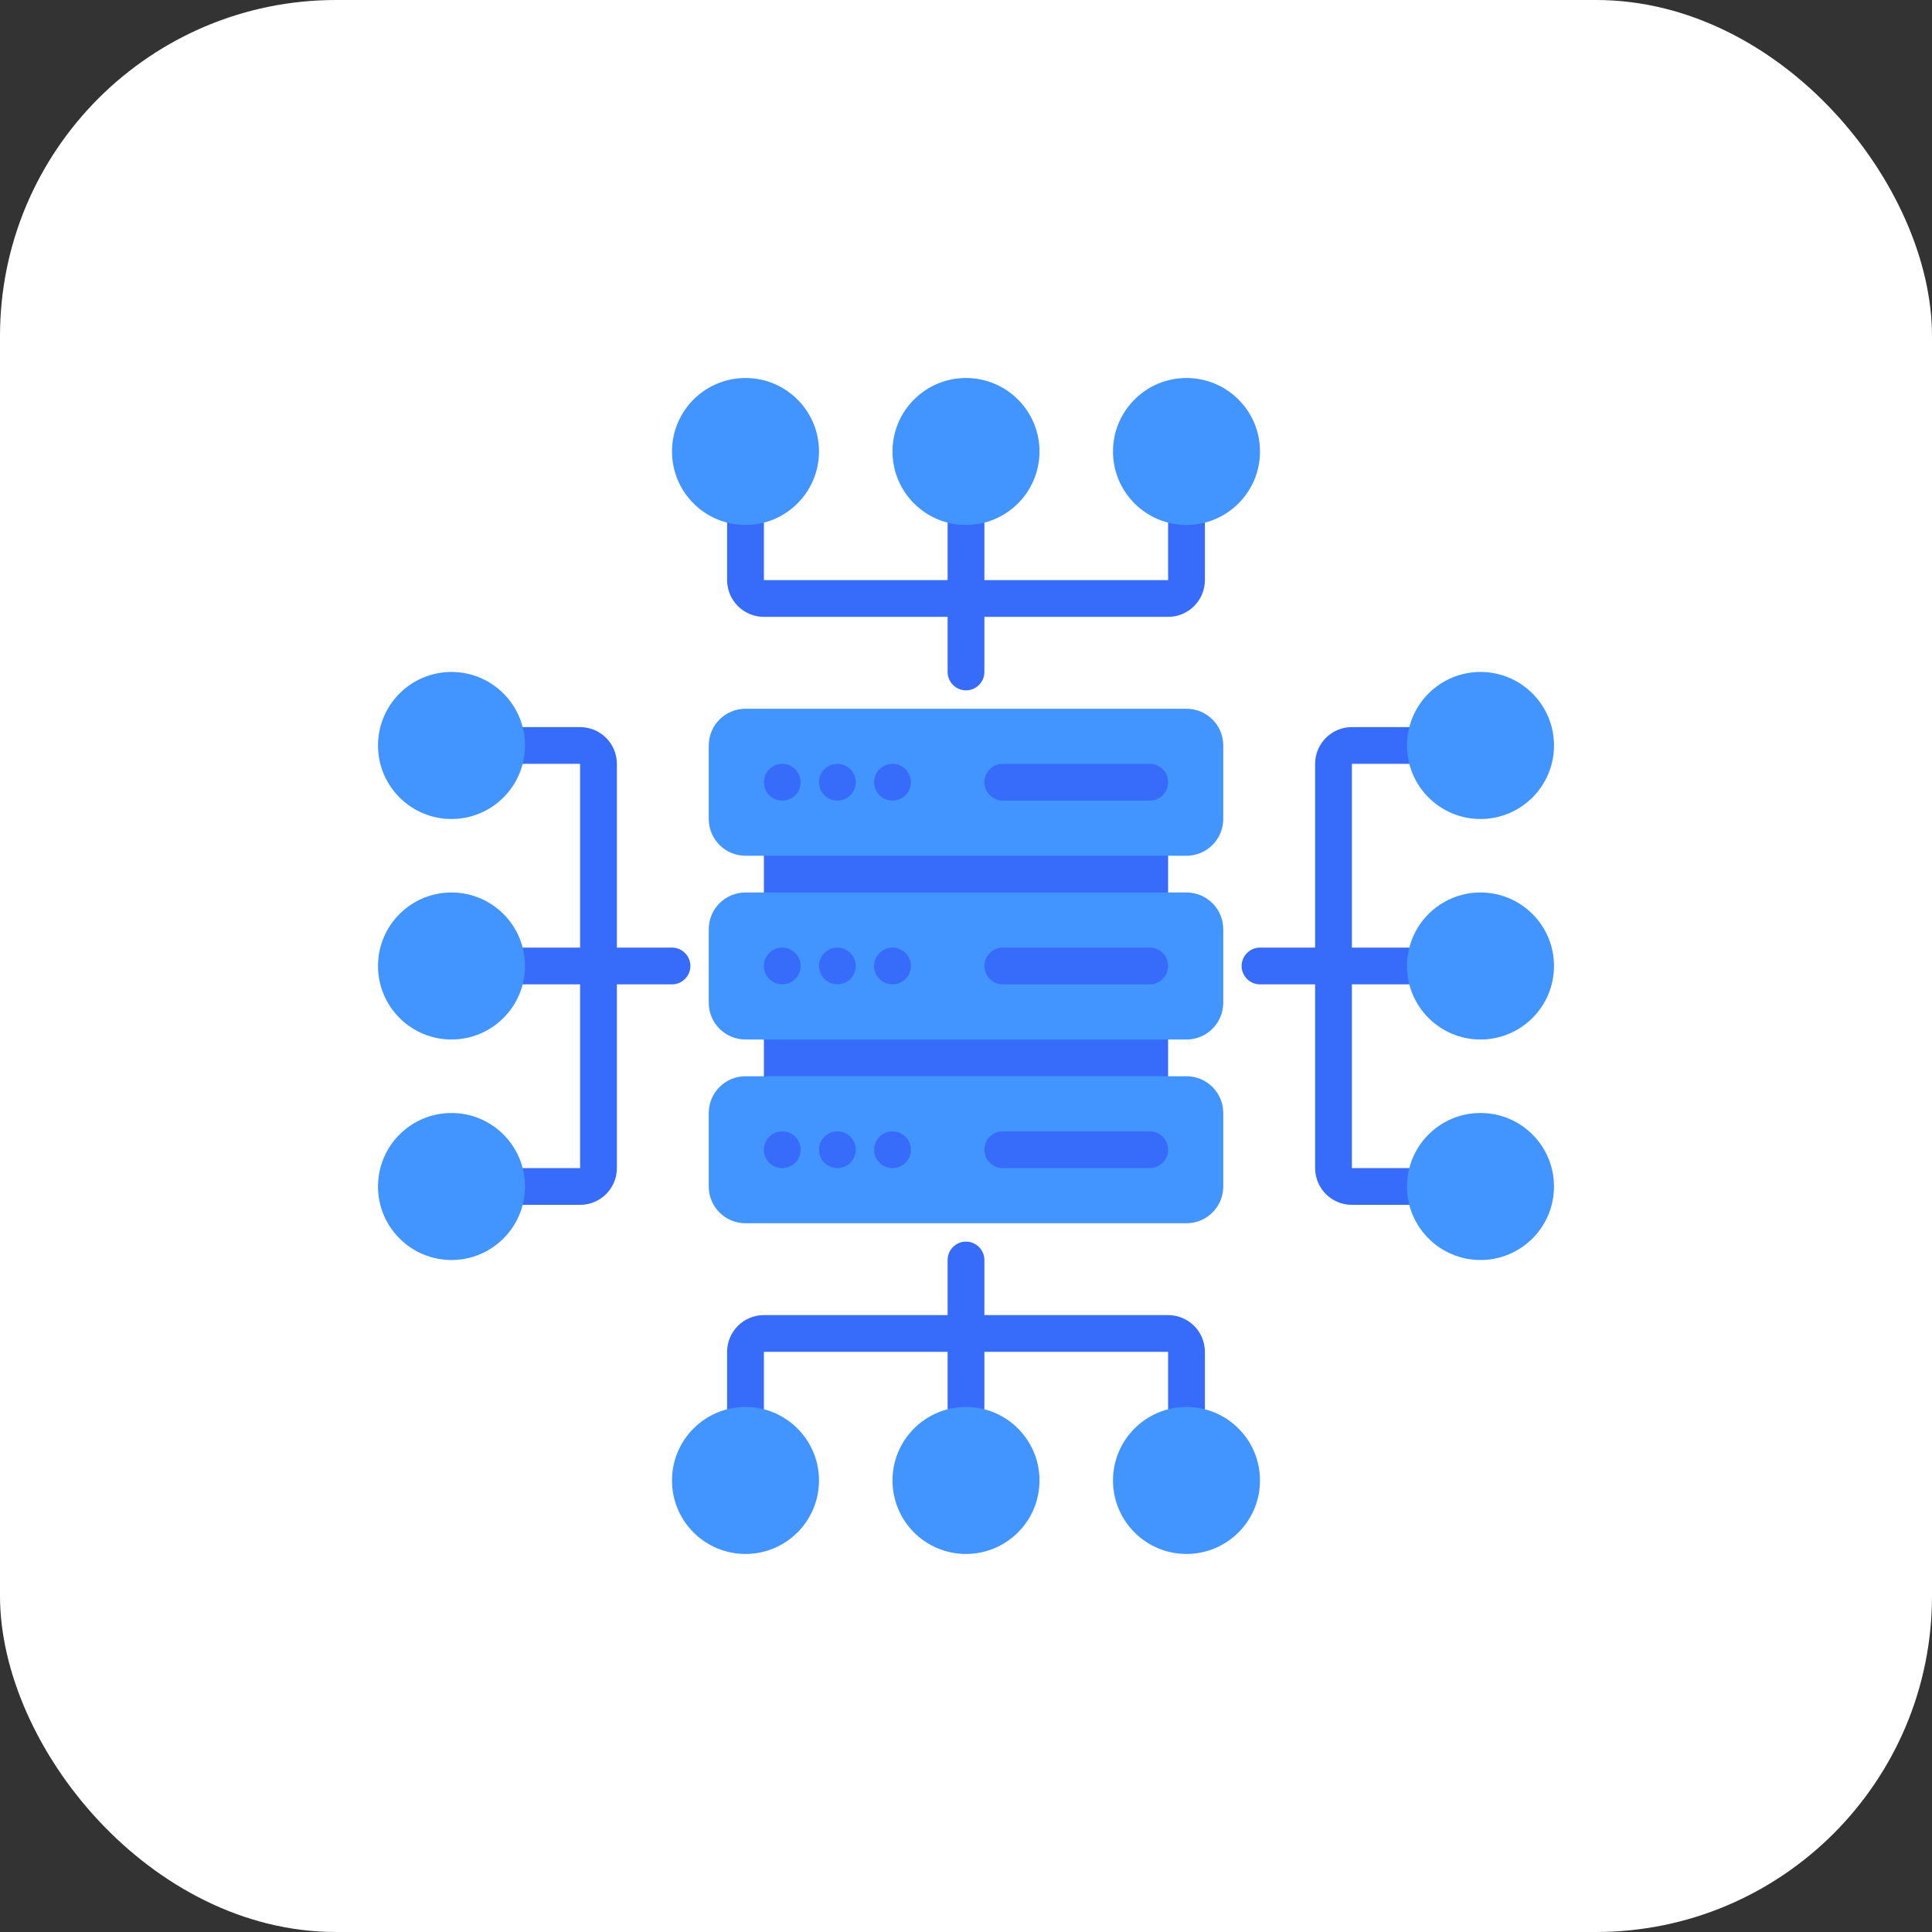 <?xml version="1.0" encoding="UTF-8"?> <svg xmlns="http://www.w3.org/2000/svg" width="46" height="46" viewBox="0 0 46 46" fill="none"><rect x="0" y="0" width="46" height="46" fill="#333333" stroke="none"/><rect y="-0" width="46" height="46" rx="8" fill="white"></rect><g clip-path="url(#clip0_116_2077)"><path d="M33.938 23.437C34.053 23.437 34.165 23.391 34.247 23.309C34.329 23.227 34.375 23.116 34.375 23C34.375 22.884 34.329 22.772 34.247 22.69C34.165 22.608 34.053 22.562 33.938 22.562H32.188V18.187H33.938C34.053 18.187 34.165 18.141 34.247 18.059C34.329 17.977 34.375 17.866 34.375 17.75C34.375 17.634 34.329 17.522 34.247 17.44C34.165 17.358 34.053 17.312 33.938 17.312H32.188C31.955 17.312 31.733 17.404 31.569 17.568C31.405 17.732 31.312 17.955 31.312 18.187V22.562H30C29.884 22.562 29.773 22.608 29.691 22.69C29.609 22.772 29.562 22.884 29.562 23C29.562 23.116 29.609 23.227 29.691 23.309C29.773 23.391 29.884 23.437 30 23.437H31.312V27.812C31.312 28.044 31.405 28.267 31.569 28.431C31.733 28.595 31.955 28.687 32.188 28.687H33.938C34.053 28.687 34.165 28.641 34.247 28.559C34.329 28.477 34.375 28.366 34.375 28.25C34.375 28.134 34.329 28.022 34.247 27.94C34.165 27.858 34.053 27.812 33.938 27.812H32.188V23.437H33.938Z" fill="#376CFB"></path><path d="M16 22.562H14.688V18.187C14.688 17.955 14.595 17.732 14.431 17.568C14.267 17.404 14.045 17.312 13.812 17.312H12.062C11.947 17.312 11.835 17.358 11.753 17.44C11.671 17.522 11.625 17.634 11.625 17.75C11.625 17.866 11.671 17.977 11.753 18.059C11.835 18.141 11.947 18.187 12.062 18.187H13.812V22.562H12.062C11.947 22.562 11.835 22.608 11.753 22.69C11.671 22.772 11.625 22.884 11.625 23C11.625 23.116 11.671 23.227 11.753 23.309C11.835 23.391 11.947 23.437 12.062 23.437H13.812V27.812H12.062C11.947 27.812 11.835 27.858 11.753 27.94C11.671 28.022 11.625 28.134 11.625 28.25C11.625 28.366 11.671 28.477 11.753 28.559C11.835 28.641 11.947 28.687 12.062 28.687H13.812C14.045 28.687 14.267 28.595 14.431 28.431C14.595 28.267 14.688 28.044 14.688 27.812V23.437H16C16.116 23.437 16.227 23.391 16.309 23.309C16.391 23.227 16.438 23.116 16.438 23C16.438 22.884 16.391 22.772 16.309 22.69C16.227 22.608 16.116 22.562 16 22.562Z" fill="#376CFB"></path><path d="M27.812 31.312H23.438V30C23.438 29.884 23.391 29.772 23.309 29.69C23.227 29.608 23.116 29.562 23 29.562C22.884 29.562 22.773 29.608 22.691 29.69C22.609 29.772 22.562 29.884 22.562 30V31.312H18.188C17.955 31.312 17.733 31.404 17.569 31.568C17.405 31.732 17.312 31.955 17.312 32.187V33.937C17.312 34.053 17.359 34.164 17.441 34.246C17.523 34.328 17.634 34.374 17.75 34.374C17.866 34.374 17.977 34.328 18.059 34.246C18.141 34.164 18.188 34.053 18.188 33.937V32.187H22.562V33.937C22.562 34.053 22.609 34.164 22.691 34.246C22.773 34.328 22.884 34.374 23 34.374C23.116 34.374 23.227 34.328 23.309 34.246C23.391 34.164 23.438 34.053 23.438 33.937V32.187H27.812V33.937C27.812 34.053 27.859 34.164 27.941 34.246C28.023 34.328 28.134 34.374 28.25 34.374C28.366 34.374 28.477 34.328 28.559 34.246C28.641 34.164 28.688 34.053 28.688 33.937V32.187C28.688 31.955 28.595 31.732 28.431 31.568C28.267 31.404 28.045 31.312 27.812 31.312Z" fill="#376CFB"></path><path d="M28.25 11.624C28.134 11.624 28.023 11.671 27.941 11.753C27.859 11.835 27.812 11.946 27.812 12.062V13.812H23.438V12.062C23.438 11.946 23.391 11.835 23.309 11.753C23.227 11.671 23.116 11.624 23 11.624C22.884 11.624 22.773 11.671 22.691 11.753C22.609 11.835 22.562 11.946 22.562 12.062V13.812H18.188V12.062C18.188 11.946 18.141 11.835 18.059 11.753C17.977 11.671 17.866 11.624 17.75 11.624C17.634 11.624 17.523 11.671 17.441 11.753C17.359 11.835 17.312 11.946 17.312 12.062V13.812C17.312 14.044 17.405 14.267 17.569 14.431C17.733 14.595 17.955 14.687 18.188 14.687H22.562V15.999C22.562 16.116 22.609 16.227 22.691 16.309C22.773 16.391 22.884 16.437 23 16.437C23.116 16.437 23.227 16.391 23.309 16.309C23.391 16.227 23.438 16.116 23.438 15.999V14.687H27.812C28.045 14.687 28.267 14.595 28.431 14.431C28.595 14.267 28.688 14.044 28.688 13.812V12.062C28.688 11.946 28.641 11.835 28.559 11.753C28.477 11.671 28.366 11.624 28.25 11.624Z" fill="#376CFB"></path><path d="M27.375 23.875H18.625C18.383 23.875 18.188 24.07 18.188 24.312V26.062C18.188 26.304 18.383 26.5 18.625 26.5H27.375C27.617 26.5 27.812 26.304 27.812 26.062V24.312C27.812 24.07 27.617 23.875 27.375 23.875Z" fill="#376CFB"></path><path d="M27.375 19.5H18.625C18.383 19.5 18.188 19.695 18.188 19.937V21.687C18.188 21.929 18.383 22.125 18.625 22.125H27.375C27.617 22.125 27.812 21.929 27.812 21.687V19.937C27.812 19.695 27.617 19.5 27.375 19.5Z" fill="#376CFB"></path><path d="M28.25 25.625H17.75C17.267 25.625 16.875 26.016 16.875 26.5V28.25C16.875 28.733 17.267 29.125 17.75 29.125H28.25C28.733 29.125 29.125 28.733 29.125 28.25V26.5C29.125 26.016 28.733 25.625 28.25 25.625Z" fill="#4294FF"></path><path d="M28.25 21.25H17.75C17.267 21.25 16.875 21.641 16.875 22.125V23.875C16.875 24.358 17.267 24.75 17.75 24.75H28.25C28.733 24.75 29.125 24.358 29.125 23.875V22.125C29.125 21.641 28.733 21.25 28.25 21.25Z" fill="#4294FF"></path><path d="M28.25 16.875H17.75C17.267 16.875 16.875 17.266 16.875 17.75V19.5C16.875 19.983 17.267 20.375 17.75 20.375H28.25C28.733 20.375 29.125 19.983 29.125 19.5V17.75C29.125 17.266 28.733 16.875 28.25 16.875Z" fill="#4294FF"></path><path d="M19.938 27.812C20.179 27.812 20.375 27.616 20.375 27.375C20.375 27.133 20.179 26.937 19.938 26.937C19.696 26.937 19.5 27.133 19.5 27.375C19.5 27.616 19.696 27.812 19.938 27.812Z" fill="#376CFB"></path><path d="M18.625 27.812C18.867 27.812 19.062 27.616 19.062 27.375C19.062 27.133 18.867 26.937 18.625 26.937C18.383 26.937 18.188 27.133 18.188 27.375C18.188 27.616 18.383 27.812 18.625 27.812Z" fill="#376CFB"></path><path d="M21.25 27.812C21.492 27.812 21.688 27.616 21.688 27.375C21.688 27.133 21.492 26.937 21.25 26.937C21.008 26.937 20.812 27.133 20.812 27.375C20.812 27.616 21.008 27.812 21.25 27.812Z" fill="#376CFB"></path><path d="M27.375 27.812H23.875C23.759 27.812 23.648 27.766 23.566 27.684C23.484 27.602 23.438 27.491 23.438 27.375C23.438 27.259 23.484 27.147 23.566 27.065C23.648 26.983 23.759 26.937 23.875 26.937H27.375C27.491 26.937 27.602 26.983 27.684 27.065C27.766 27.147 27.812 27.259 27.812 27.375C27.812 27.491 27.766 27.602 27.684 27.684C27.602 27.766 27.491 27.812 27.375 27.812Z" fill="#376CFB"></path><path d="M19.938 23.437C20.179 23.437 20.375 23.241 20.375 23C20.375 22.758 20.179 22.562 19.938 22.562C19.696 22.562 19.5 22.758 19.5 23C19.5 23.241 19.696 23.437 19.938 23.437Z" fill="#376CFB"></path><path d="M18.625 23.437C18.867 23.437 19.062 23.241 19.062 23C19.062 22.758 18.867 22.562 18.625 22.562C18.383 22.562 18.188 22.758 18.188 23C18.188 23.241 18.383 23.437 18.625 23.437Z" fill="#376CFB"></path><path d="M21.25 23.437C21.492 23.437 21.688 23.241 21.688 23C21.688 22.758 21.492 22.562 21.25 22.562C21.008 22.562 20.812 22.758 20.812 23C20.812 23.241 21.008 23.437 21.25 23.437Z" fill="#376CFB"></path><path d="M27.375 23.437H23.875C23.759 23.437 23.648 23.391 23.566 23.309C23.484 23.227 23.438 23.116 23.438 23C23.438 22.884 23.484 22.772 23.566 22.69C23.648 22.608 23.759 22.562 23.875 22.562H27.375C27.491 22.562 27.602 22.608 27.684 22.69C27.766 22.772 27.812 22.884 27.812 23C27.812 23.116 27.766 23.227 27.684 23.309C27.602 23.391 27.491 23.437 27.375 23.437Z" fill="#376CFB"></path><path d="M19.938 19.062C20.179 19.062 20.375 18.866 20.375 18.625C20.375 18.383 20.179 18.187 19.938 18.187C19.696 18.187 19.5 18.383 19.5 18.625C19.5 18.866 19.696 19.062 19.938 19.062Z" fill="#376CFB"></path><path d="M18.625 19.062C18.867 19.062 19.062 18.866 19.062 18.625C19.062 18.383 18.867 18.187 18.625 18.187C18.383 18.187 18.188 18.383 18.188 18.625C18.188 18.866 18.383 19.062 18.625 19.062Z" fill="#376CFB"></path><path d="M21.25 19.062C21.492 19.062 21.688 18.866 21.688 18.625C21.688 18.383 21.492 18.187 21.25 18.187C21.008 18.187 20.812 18.383 20.812 18.625C20.812 18.866 21.008 19.062 21.25 19.062Z" fill="#376CFB"></path><path d="M27.375 19.062H23.875C23.759 19.062 23.648 19.016 23.566 18.934C23.484 18.852 23.438 18.741 23.438 18.625C23.438 18.509 23.484 18.397 23.566 18.315C23.648 18.233 23.759 18.187 23.875 18.187H27.375C27.491 18.187 27.602 18.233 27.684 18.315C27.766 18.397 27.812 18.509 27.812 18.625C27.812 18.741 27.766 18.852 27.684 18.934C27.602 19.016 27.491 19.062 27.375 19.062Z" fill="#376CFB"></path><path d="M35.25 24.75C36.217 24.75 37 23.966 37 23C37 22.033 36.217 21.25 35.25 21.25C34.283 21.25 33.5 22.033 33.5 23C33.5 23.966 34.283 24.75 35.25 24.75Z" fill="#4294FF"></path><path d="M35.25 30C36.217 30 37 29.216 37 28.25C37 27.283 36.217 26.5 35.25 26.5C34.283 26.5 33.5 27.283 33.5 28.25C33.5 29.216 34.283 30 35.25 30Z" fill="#4294FF"></path><path d="M35.25 19.5C36.217 19.5 37 18.716 37 17.75C37 16.783 36.217 15.999 35.25 15.999C34.283 15.999 33.5 16.783 33.5 17.75C33.5 18.716 34.283 19.5 35.25 19.5Z" fill="#4294FF"></path><path d="M10.75 24.75C11.716 24.75 12.5 23.966 12.5 23C12.5 22.033 11.716 21.25 10.75 21.25C9.784 21.25 9 22.033 9 23C9 23.966 9.784 24.75 10.75 24.75Z" fill="#4294FF"></path><path d="M10.75 30C11.716 30 12.5 29.216 12.5 28.25C12.5 27.283 11.716 26.5 10.75 26.5C9.784 26.5 9 27.283 9 28.25C9 29.216 9.784 30 10.75 30Z" fill="#4294FF"></path><path d="M10.75 19.5C11.716 19.5 12.5 18.716 12.5 17.75C12.5 16.783 11.716 15.999 10.75 15.999C9.784 15.999 9 16.783 9 17.75C9 18.716 9.784 19.5 10.75 19.5Z" fill="#4294FF"></path><path d="M23 36.999C23.966 36.999 24.75 36.216 24.75 35.249C24.75 34.283 23.966 33.499 23 33.499C22.034 33.499 21.25 34.283 21.25 35.249C21.25 36.216 22.034 36.999 23 36.999Z" fill="#4294FF"></path><path d="M17.75 36.999C18.716 36.999 19.5 36.216 19.5 35.249C19.5 34.283 18.716 33.499 17.75 33.499C16.784 33.499 16 34.283 16 35.249C16 36.216 16.784 36.999 17.75 36.999Z" fill="#4294FF"></path><path d="M28.25 36.999C29.216 36.999 30 36.216 30 35.249C30 34.283 29.216 33.499 28.25 33.499C27.284 33.499 26.5 34.283 26.5 35.249C26.5 36.216 27.284 36.999 28.25 36.999Z" fill="#4294FF"></path><path d="M23 12.499C23.966 12.499 24.75 11.716 24.75 10.749C24.75 9.783 23.966 9 23 9C22.034 9 21.25 9.783 21.25 10.749C21.25 11.716 22.034 12.499 23 12.499Z" fill="#4294FF"></path><path d="M17.75 12.499C18.716 12.499 19.5 11.716 19.5 10.749C19.5 9.783 18.716 9 17.75 9C16.784 9 16 9.783 16 10.749C16 11.716 16.784 12.499 17.75 12.499Z" fill="#4294FF"></path><path d="M28.25 12.499C29.216 12.499 30 11.716 30 10.749C30 9.783 29.216 9 28.25 9C27.284 9 26.5 9.783 26.5 10.749C26.5 11.716 27.284 12.499 28.25 12.499Z" fill="#4294FF"></path></g><defs><clipPath id="clip0_116_2077"><rect width="28" height="28" fill="white" transform="translate(9 9)"></rect></clipPath></defs></svg> 